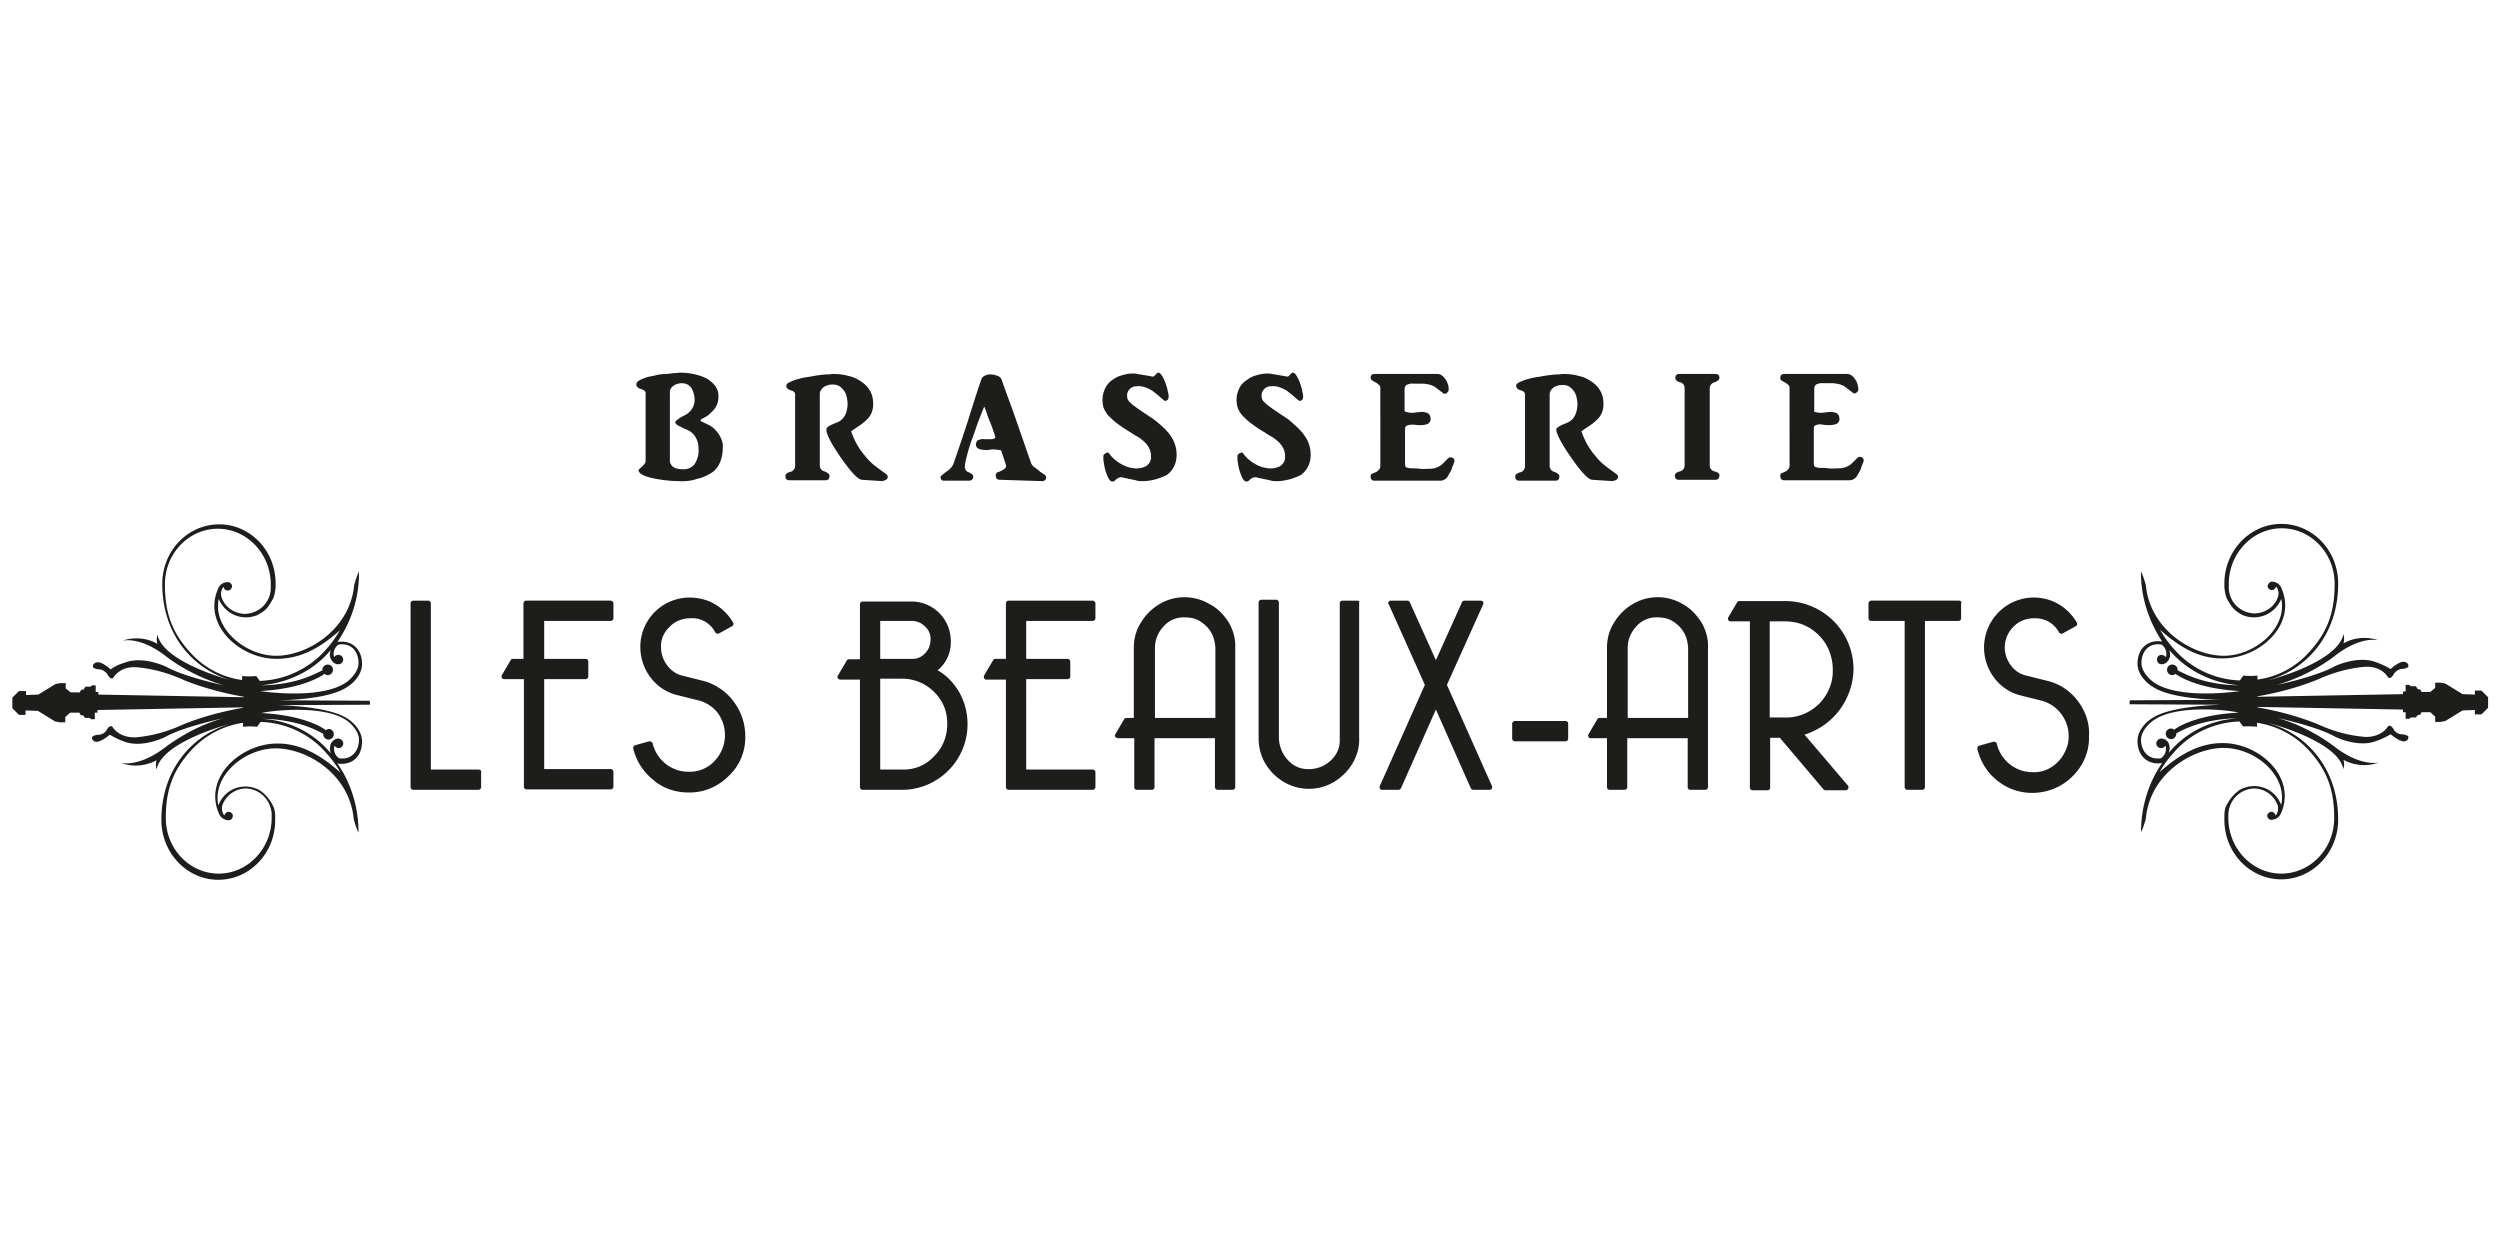 <?xml version="1.0" encoding="UTF-8"?> <svg xmlns="http://www.w3.org/2000/svg" viewBox="0 0 566.9 283.5"><path fill="#1D1D1B" d="M154 109.1c-1.7 0-3.5-.2-5.2-.5-2.7-.5-4-1.2-4-2 0-.1.3-.4.8-.8.2-.2.4-.4.6-.7.2-.2.2-.5.2-.8V89.1c0-.4-.4-.7-1.1-.9s-1-.6-1-1 .2-.6.6-.9c.5-.3 1.1-.5 1.6-.7.6-.2 1.4-.3 2.2-.5s1.6-.3 2.3-.3 1.4-.2 2-.2 1-.1 1.2-.1c1 0 2 .1 3 .3 1 .2 1.9.5 2.8.9.8.4 1.5 1 2.1 1.7.6.8.9 1.7.8 2.7 0 .6-.1 1.1-.3 1.6-.2.5-.5 1-.9 1.4-.4.4-.8.8-1.3 1.2-.5.3-1 .6-1.5.8v.4c.6.3 1.3.6 1.9.9.6.3 1.2.8 1.6 1.3.5.5.8 1.1 1.1 1.7.3.7.5 1.4.4 2.1 0 1.2-.2 2.4-.7 3.5-.4.9-1.1 1.8-2 2.3-1 .6-2.1 1.1-3.2 1.3-1.1.4-2.6.6-4 .5zm-.9-13.3c0-.2.2-.4.6-.7.5-.4 1.1-.7 1.7-1 1.3-.7 2.2-2.1 2.1-3.6 0-.4-.1-.9-.2-1.3s-.3-.8-.5-1.2c-.2-.3-.5-.6-.9-.8-.4-.2-.8-.3-1.3-.3-.7 0-1.4.2-1.9.6-.5.3-.9 1-.8 1.6v15.4c0 .3.1.6.3.9.2.3.4.5.7.6.3.2.6.3.9.3.3.1.7.1 1 .1 1.1.1 2.2-.4 2.8-1.3.6-1 .9-2.2.8-3.3 0-1-.2-1.9-.7-2.7-.4-.7-1.1-1.3-1.8-1.6-1-.4-1.7-.8-2.1-1-.4-.2-.6-.5-.7-.7zm42.4 13c-.9 0-2.5-1.7-4.8-5s-3.4-5.5-3.3-6.5c0-.4.8-.9 2.4-1.5.8-.3 1.4-.9 1.8-1.6.4-.8.6-1.7.6-2.7 0-.5-.1-1-.2-1.5s-.3-1-.6-1.4c-.3-.4-.6-.7-1-1-.5-.3-1-.4-1.5-.4-.3 0-.7 0-1 .1-.3.1-.7.2-1 .4-.3.2-.5.4-.7.7-.2.3-.3.6-.3.9v16.3c0 .6.5 1.2 1.1 1.3.7.3 1.1.6 1.1 1 0 .7-.3 1-.9 1H179c-.6 0-.9-.3-.9-1 0-.4.4-.7 1.1-.9.6-.1 1.1-.7 1.1-1.3V89.4c0-.4-.3-.7-1-.9s-1-.6-1-1c0-.3.2-.6.7-.8.6-.3 1.1-.5 1.8-.7.7-.2 1.5-.4 2.3-.5s1.6-.3 2.4-.4 1.5-.2 2.1-.2 1-.1 1.3-.1c1.1 0 2.2.1 3.3.4 1 .2 2 .6 2.9 1.2.8.5 1.6 1.2 2.1 2.1.6.9.8 2 .8 3.1 0 .7-.1 1.4-.4 2.1-.3.6-.6 1.1-1.1 1.5-.5.5-1 .9-1.6 1.3-.6.4-1.2.8-1.9 1.3.7 2 1.7 3.9 3.1 5.5.7.9 1.5 1.7 2.4 2.4.8.6 1.6 1.2 2.3 1.7.2.1.4.3.5.6 0 .2 0 .4-.1.5-.1.2-.3.3-.5.4-.2.1-.4.1-.6.2l-4.6-.3zm31.3 0c-.7 0-1-.3-1-1 0-.4.2-.7.7-.8.5-.2.9-.4 1.3-.7.3-.2.4-.6.3-.9l-1.1-3.3c-.7-.1-1.4-.2-2.1-.2-.8.2-1.7.2-2.6 0-.7-.2-1-.6-1-1.1 0-.4.2-.8.5-1 .5-.2 1.1-.3 1.6-.2h1.3c.4 0 .7-.1 1-.3-.1-.5-.2-1-.4-1.4-.2-.7-.5-1.5-.8-2.2s-.6-1.5-.8-2.2l-.5-1.3c-.3.6-.6 1.5-1.1 2.7s-.9 2.6-1.5 4.2c-.7 1.8-1.1 3.3-1.4 4.5-.2.8-.4 1.5-.4 2.3 0 .6.4 1.1.9 1.2.6.3 1 .6 1 .9 0 .6-.3 1-1 1H214c-.3 0-.5-.1-.6-.3-.1-.2-.1-.5-.1-.7.6-.5 1.2-1 1.8-1.4.5-.4.8-.8 1.1-1.4 1.1-3.2 2.2-6.4 3.2-9.5 1-3.2 2-6.4 3.1-9.6.1-.4.4-.7.8-.9.4-.2.8-.3 1.2-.3.5 0 1.1.1 1.6.3.4.1.8.4 1 .8 1.1 3.2 2.3 6.3 3.4 9.5s2.2 6.3 3.3 9.5c.2.4.4.7.7.9.3.2.8.6 1.4 1.1l.9.6c.3.2.4.4.4.5.1.5-.2.9-.7 1h-.3l-9.4-.3zm31.8.3c-.4 0-.7-.1-1.1-.2l-1.4-.3c-.5-.1-1-.2-1.4-.3-.3-.1-.6-.1-.9 0-.3.1-.6.3-.8.5-.2.2-.4.4-.7.4-.4 0-.7-.3-.9-.7-.3-.5-.5-1.1-.7-1.7-.2-.6-.3-1.3-.4-1.9-.1-.4-.1-.9-.1-1.3 0-.2 0-.3.1-.5.1-.1.2-.2.4-.3.1-.1.3-.1.4-.2.1 0 .2 0 .3.1.7 1 1.7 1.9 2.8 2.5 1 .6 2 .9 3.1 1 .9.1 1.8-.1 2.6-.5.7-.5 1.2-1.3 1.1-2.2 0-.6-.1-1.3-.4-1.8-.2-.5-.6-1-1-1.4-.4-.4-.9-.8-1.5-1.2-.6-.3-1.2-.7-1.8-1.1-1.2-.7-2.2-1.4-3-2-.7-.5-1.3-1.1-1.9-1.7-.5-.5-.8-1.1-1.1-1.7-.2-.6-.3-1.3-.3-2 0-.8.2-1.6.5-2.3.3-.7.8-1.4 1.4-1.9.7-.5 1.4-1 2.2-1.2.9-.3 1.8-.5 2.8-.5.3 0 .6 0 1 .1l1.2.2 1.2.2c.4.1.7.1 1 .2.1 0 .2 0 .4-.1l.3-.3.3-.3c.1-.1.2-.2.3-.2.3 0 .6.2.9.7.3.5.6 1.1.8 1.7.2.6.4 1.2.5 1.8.1.4.2.8.2 1.2 0 .7-.3 1-.9 1-.5-.4-1-.8-1.4-1.2-.5-.4-.9-.7-1.4-1.1-.5-.3-1.1-.6-1.7-.8-.6-.2-1.2-.3-1.9-.2-.6 0-1.1.2-1.5.6-.5.5-.7 1.1-.6 1.8 0 .4.2.8.5 1.1.4.4.8.8 1.3 1.1.5.4 1.1.8 1.7 1.2l1.8 1.2c.8.5 1.5 1.1 2.2 1.7.7.6 1.3 1.2 1.9 1.9.5.7 1 1.4 1.3 2.2.3.8.5 1.6.5 2.5.1 1.9-.7 3.7-2.2 4.8-1.8.9-3.9 1.5-6 1.4zm30.4 0c-.4 0-.7-.1-1.1-.2l-1.4-.3c-.5-.1-1-.2-1.4-.3-.3-.1-.6-.1-.9 0-.3.1-.6.3-.8.5-.2.2-.4.4-.7.4-.4 0-.7-.3-.9-.7-.3-.5-.5-1.1-.7-1.7-.2-.6-.3-1.3-.4-1.9-.1-.4-.1-.9-.1-1.3 0-.2 0-.3.1-.5.1-.1.2-.2.4-.3.1-.1.3-.1.4-.2.1 0 .2 0 .3.1.7 1 1.7 1.9 2.8 2.5 1 .6 2 .9 3.1 1 .9.1 1.8-.1 2.6-.5.7-.5 1.2-1.3 1.1-2.2 0-.6-.1-1.3-.4-1.8-.2-.5-.6-1-1-1.4-.4-.4-.9-.8-1.5-1.2-.6-.3-1.2-.7-1.8-1.1-1.2-.7-2.2-1.4-3-2-.7-.5-1.3-1.1-1.9-1.7-.5-.5-.8-1.1-1.1-1.7-.2-.6-.3-1.3-.3-2 0-.8.2-1.6.5-2.3.3-.7.8-1.4 1.5-1.9s1.4-1 2.2-1.2c.9-.3 1.8-.5 2.8-.5.3 0 .7 0 1 .1l1.2.2 1.2.2c.4.1.7.1 1 .2.1 0 .2 0 .4-.1l.3-.3.3-.3c.1-.1.2-.2.3-.2.3 0 .6.2.9.7.3.5.6 1.1.8 1.7.2.6.4 1.2.5 1.8.1.4.2.8.2 1.2 0 .7-.3 1-.9 1-.5-.4-1-.8-1.4-1.2-.5-.4-.9-.7-1.4-1.1-.5-.3-1.1-.6-1.7-.8-.6-.2-1.2-.3-1.9-.2-.6 0-1.1.2-1.5.6-.5.5-.7 1.1-.6 1.8 0 .4.2.8.5 1.1.4.4.8.8 1.3 1.1.5.4 1.1.8 1.7 1.2l1.8 1.2c.8.5 1.5 1.1 2.1 1.7.7.6 1.3 1.2 1.9 1.9.5.7 1 1.4 1.3 2.2.3.8.5 1.6.5 2.5.1 1.9-.7 3.7-2.2 4.8-1.8.9-3.9 1.5-6 1.4zm29.6-15.8c.5.2 1 .3 1.5.3.4 0 .7 0 1.1-.1.5 0 .8-.1 1.1-.1.5 0 1.1.1 1.5.3.4.3.6.7.6 1.2.1.5-.2.9-.6 1.2-.5.2-1.1.3-1.6.3s-1.1 0-1.5-.1h-.7c-.3 0-.6.1-.9.2-.4.1-.5.4-.5.9v7.6c0 .6.1 1 .4 1 .3.1.7.2 1.1.2.5 0 1.2 0 1.9.1s1.5 0 2.2 0c.6 0 1.1-.1 1.6-.3.5-.2 1-.5 1.3-.8l1.1-1.1c.3-.3.5-.4.6-.4.2 0 .5 0 .7.2.2.1.3.3.3.6 0 .2-.1.5-.2.7-.1.3-.3.7-.4 1.1s-.4.8-.6 1.2c-.2.3-.3.6-.6.9-.2.2-.5.4-.8.5-.2.1-.4.1-.6.1h-15c-.2 0-.5-.1-.6-.3-.2-.2-.2-.5-.2-.8 0-.2.1-.4.4-.5l.7-.3c.3-.1.5-.3.7-.5.2-.2.4-.5.4-.9V88c0-.3-.1-.6-.4-.8-.2-.2-.5-.4-.7-.5l-.7-.4c-.2-.1-.3-.3-.4-.6 0-.6.3-.9.9-.9h14.2c.4 0 .7.1 1 .3.3.2.6.5.8.8.3.4.5.8.6 1.2.2.4.2.9.2 1.3 0 .3-.2.5-.4.7-.1.1-.2.1-.4.2-.2 0-.4 0-.5-.2-.7-.5-1.2-.9-1.6-1.2-.4-.3-.8-.5-1.2-.6-.5-.2-1-.2-1.5-.3h-2.4c-.6-.1-1.1.1-1.6.3-.3.3-.4.6-.4 1v4.9c0 .1.1.1.1.1zm42.5 15.5c-.9 0-2.5-1.7-4.8-5s-3.4-5.5-3.4-6.4c0-.4.8-.9 2.4-1.5.8-.3 1.4-.9 1.8-1.6.4-.8.6-1.7.6-2.7 0-.5-.1-1-.2-1.5s-.3-1-.6-1.4c-.3-.4-.6-.7-1-1-.5-.3-1-.4-1.5-.4-.3 0-.7 0-1 .1-.3.1-.7.2-1 .4-.3.2-.5.4-.7.7-.2.3-.3.6-.3.9v16.3c0 .6.5 1.2 1.1 1.3.7.3 1.1.6 1.1 1 0 .7-.3 1-.9 1h-8.2c-.6 0-.9-.3-.9-1 0-.4.4-.7 1.1-.9.6-.1 1.1-.7 1.1-1.3V89.4c0-.4-.3-.7-1-.9s-1-.6-1-1c0-.3.2-.6.7-.8.6-.3 1.1-.5 1.8-.7.7-.2 1.5-.4 2.3-.5s1.6-.3 2.5-.4 1.5-.2 2.1-.2 1-.1 1.3-.1c1.1 0 2.2.1 3.3.4 1 .2 2 .6 2.9 1.2.8.5 1.6 1.2 2.1 2.1.6.9.8 2 .8 3.1 0 .7-.1 1.4-.4 2.1-.3.6-.6 1.1-1.1 1.5-.5.5-1 .9-1.6 1.3-.6.4-1.2.8-1.9 1.3.7 2 1.7 3.9 3.1 5.5.7.9 1.5 1.7 2.4 2.4.8.6 1.6 1.2 2.3 1.7.2.1.4.3.5.6 0 .2 0 .4-.1.5-.1.2-.3.3-.5.4-.2.1-.4.1-.6.2l-4.6-.3zm19.6 0c-.6 0-.9-.3-.9-1 0-.4.4-.7 1.1-.9.6-.1 1.1-.7 1.1-1.3V88c0-.6-.4-1.2-1-1.3-.7-.2-1.1-.5-1.1-1 0-.6.3-.9.9-.9h8.2c.6 0 .9.3.9.9 0 .4-.4.7-1.1 1-.6.1-1.1.7-1.1 1.3v17.6c0 .6.5 1.2 1.1 1.3.8.2 1.1.5 1.1.9 0 .6-.3 1-.9 1h-8.3zm30.6-15.5c.5.2 1 .3 1.5.3.4 0 .7 0 1.1-.1.5 0 .8-.1 1.1-.1.5 0 1.1.1 1.5.3.4.3.6.7.6 1.2.1.5-.2.9-.6 1.2-.5.2-1.1.3-1.6.3s-1 0-1.5-.1l-.7-.1c-.3 0-.6.1-.9.2-.4.1-.5.4-.5.9v7.6c0 .6.1 1 .4 1 .3.1.7.2 1.1.2.5 0 1.2 0 1.9.1s1.5 0 2.2 0c.6 0 1.1-.1 1.7-.3.5-.2 1-.5 1.3-.8l1.1-1.1c.3-.3.5-.4.6-.4.2 0 .5 0 .7.2.2.1.3.3.3.6 0 .2-.1.5-.2.7-.1.3-.3.7-.4 1.1s-.4.8-.6 1.2c-.2.3-.3.6-.6.9-.2.2-.5.4-.8.5-.2.1-.4.1-.6.1h-14.9c-.2 0-.5-.1-.6-.3-.2-.2-.2-.5-.2-.8 0-.2.1-.4.3-.5l.7-.3c.3-.1.5-.3.7-.5.2-.2.4-.5.4-.9V88c0-.3-.1-.6-.4-.8-.2-.2-.5-.4-.7-.5l-.7-.4c-.2-.1-.3-.3-.3-.6 0-.6.3-.9.9-.9h14.2c.4 0 .7.1 1 .3.3.2.6.5.8.8.3.4.5.8.6 1.2.1.4.2.9.2 1.3 0 .1 0 .2-.1.3l-.3.3c-.1.1-.2.2-.4.2s-.4 0-.5-.2c-.7-.5-1.2-.9-1.6-1.2-.4-.3-.8-.5-1.2-.6-.5-.2-1-.2-1.5-.3h-2.4c-.6-.1-1.1.1-1.6.3-.3.3-.4.6-.4 1v4.9l-.1.2zM166.3 159c1.7 2.2 2.7 5 2.7 7.9.1 3.4-1.3 6.8-3.8 9.1-2.4 2.4-5.7 3.8-9.1 3.7-2.9 0-5.7-.9-7.9-2.8a13 13 0 0 1-4.6-7.1c-.1-.3.1-.7.4-.8l3.2-.9c.2 0 .3 0 .5.1.1.1.3.2.3.4.9 3.7 4.2 6.4 8.1 6.4 2.2.1 4.4-.8 5.9-2.4 2.9-3 3.2-7.7.7-11-1.1-1.4-2.7-2.4-4.4-2.8l-4.8-1.2c-2.4-.6-4.5-2-6-4s-2.3-4.4-2.3-6.9c0-6.2 5-11.2 11.2-11.2 2 0 4 .5 5.7 1.5 1.7 1 3.1 2.4 4.1 4.1.1.1.1.3.1.5s-.1.3-.3.4l-2.9 1.6c-.3.2-.7.1-.9-.2-1.1-2.1-3.3-3.4-5.7-3.2-1.8 0-3.5.7-4.7 2-1.3 1.2-2 2.9-1.9 4.6 0 1.5.5 2.9 1.4 4.1.8 1.1 2.1 2 3.4 2.3l4.8 1.2c2.6.7 5.1 2.3 6.8 4.6zm51-2.4c1.4 2.3 2.1 5 2.1 7.6 0 8.2-6.6 14.8-14.7 14.9h-9.1c-.3 0-.6-.3-.6-.6v-24.4h-4.5c-.3 0-.6-.3-.6-.6 0-.1 0-.2.1-.3l2-3.4c.1-.2.3-.3.5-.3h2.5V137c0-.3.3-.6.6-.6h11.1c4.9 0 8.9 4 8.9 8.9v.1c.1 2.5-1 5-3 6.6 1.9 1 3.5 2.7 4.7 4.6zm-17.7 17.9h5c2.8.1 5.4-1 7.3-3.1 1.9-1.9 2.9-4.5 2.9-7.2 0-1.9-.4-3.7-1.4-5.3-1.9-3.1-5.2-5-8.8-5h-5v20.6zm7.1-25.1c1.2.1 2.3-.4 3.1-1.3.8-.8 1.2-1.9 1.2-3 .1-1.2-.4-2.3-1.3-3.1-.8-.8-1.9-1.2-3-1.2h-7.1v8.6h7.1zm41.1-13.2h-19.1c-.3 0-.6.3-.6.6v12.6h-2.4c-.2 0-.4.1-.5.3l-2 3.4c-.2.3-.1.7.1.9.1.1.3.1.4.1h4.4v24.4c0 .3.3.6.6.6h19.1c.3 0 .6-.3.6-.6v-3.4c0-.3-.3-.6-.6-.6h-15.1V154h9.4c.3 0 .6-.3.6-.6V150c0-.3-.3-.6-.6-.6h-9.4v-8.6h15.1c.3 0 .6-.3.6-.6v-3.4c0-.3-.3-.6-.6-.6zm30.8 4.9c1 1.7 1.6 3.7 1.5 5.7v31.7c0 .3-.3.6-.6.6h-3.4c-.3 0-.6-.3-.6-.6v-11.1h-13.7v11.1c0 .3-.3.6-.6.6h-3.4c-.4 0-.6-.3-.6-.6v-11.1h-3.7c-.2 0-.4-.1-.6-.3-.1-.2-.1-.4 0-.6l2-3.4c.1-.2.3-.3.5-.3h1.7v-15.9c0-2 .5-4 1.6-5.7 1-1.7 2.5-3.2 4.2-4.2 3.5-2.1 7.9-2.1 11.4 0 1.8.9 3.2 2.4 4.3 4.1zm-4.1 2.1c-.6-1-1.5-1.8-2.5-2.4-1-.6-2.2-.8-3.3-.8-1.9-.1-3.7.7-4.9 2.1-1.2 1.3-1.9 3-1.9 4.8v15.9h13.7v-15.9c-.1-1.4-.4-2.6-1.1-3.7zm33.3-7h-3.4c-.3 0-.6.3-.6.6v30.8c.1 1.9-.7 3.7-2.1 4.9-1.3 1.2-3 1.9-4.8 1.9-1.9.1-3.7-.7-4.9-2.1-1.2-1.3-1.9-3-2-4.8v-30.9c0-.3-.3-.6-.6-.6H286c-.3 0-.6.3-.6.6v30.8c0 2 .5 4 1.5 5.7 1 1.7 2.5 3.2 4.2 4.2 3.5 2.1 7.9 2.1 11.4 0 1.7-1 3.2-2.5 4.2-4.2 1-1.7 1.6-3.7 1.5-5.7v-30.8c.2-.1-.1-.4-.4-.4zm28.5.9c.1-.2.1-.4 0-.6-.1-.2-.3-.3-.5-.3h-3.7c-.2 0-.5.1-.6.4l-5.9 13.1-5.9-13.1c-.1-.2-.3-.4-.6-.4h-3.7c-.4 0-.6.3-.6.6 0 .1 0 .2.1.2l8.2 18.3-10.2 22.9c-.1.2-.1.4 0 .6.1.2.3.3.5.3h3.7c.3 0 .5-.2.6-.4l7.9-17.8 7.9 17.8c.1.2.3.4.6.4h3.7c.2 0 .4-.1.5-.3.1-.2.1-.4 0-.6l-10.2-22.9 8.2-18.2zm18.7 26.4h-11.5c-.3 0-.6.3-.6.6v3.4c0 .3.3.6.6.6H355c.3 0 .6-.3.6-.6v-3.4c0-.4-.3-.6-.6-.6zm30.8-22.4c1 1.7 1.6 3.7 1.5 5.7v31.7c0 .3-.3.6-.6.6h-3.4c-.4 0-.6-.3-.6-.6v-11.1H369v11.1c0 .3-.3.6-.6.6H365c-.4 0-.6-.3-.6-.6v-11.1h-3.7c-.2 0-.4-.1-.5-.3-.1-.2-.1-.4 0-.6l2-3.4c.1-.2.3-.3.5-.3h1.7v-15.9c0-2 .5-4 1.6-5.7 1-1.7 2.5-3.2 4.2-4.2 3.5-2.1 7.9-2.1 11.4 0 1.7.9 3.1 2.4 4.2 4.1zm-4.1 2.1c-.6-1-1.5-1.8-2.5-2.4-1-.6-2.2-.8-3.3-.8-1.9-.1-3.7.7-4.9 2.1-1.2 1.3-1.9 3-1.9 4.8v15.9h13.7v-15.9c-.1-1.4-.4-2.6-1.1-3.7zm32.6 20.7c-1.5 1.2-3.3 2.1-5.1 2.7l9.8 11.5c.2.2.2.5.1.7-.1.2-.3.4-.6.4H414c-.2 0-.4-.1-.5-.2l-9.9-11.7h-2.2v11.3c0 .4-.3.6-.6.6h-3.4c-.3 0-.6-.3-.6-.6v-37.7h-4.4c-.2 0-.4-.1-.5-.3-.1-.2-.1-.4 0-.6l2-3.4c.1-.2.3-.3.5-.3h10.4c8.6 0 15.5 6.9 15.5 15.5-.1 4.7-2.3 9.2-6 12.1zM414 146c-1-1.6-2.4-2.9-4-3.8-1.6-.9-3.4-1.3-5.3-1.3h-3.4v21.8h3.4c3 .1 5.8-1.1 7.9-3.2 2-2.1 3.1-4.8 3-7.7 0-2.1-.6-4.1-1.6-5.8zm30.2-9.8h-19.9c-.3 0-.6.3-.6.6v3.4c0 .4.3.6.6.6h7.6v37.7c0 .3.3.6.6.6h3.4c.3 0 .6-.3.6-.6v-37.7h7.6c.4 0 .6-.3.6-.6v-3.4c.2-.3-.1-.6-.5-.6.1 0 .1 0 0 0zm27 22.8c-1.7-2.3-4.1-3.9-6.9-4.6l-4.8-1.2c-1.4-.3-2.6-1.1-3.5-2.3-.9-1.2-1.4-2.6-1.4-4.1 0-1.7.7-3.4 1.9-4.6 1.2-1.3 2.9-2 4.7-2 2.4-.1 4.6 1.1 5.7 3.2.2.3.6.4.9.2l2.9-1.6c.2-.1.3-.2.3-.4s0-.3-.1-.5c-1-1.7-2.4-3.1-4.1-4.1-1.7-1-3.6-1.5-5.6-1.5-6.2 0-11.2 5-11.3 11.2v.1c0 2.5.8 4.9 2.3 6.9 1.5 2 3.6 3.4 6 4l4.8 1.2c4.4 1.2 7 5.8 5.8 10.2-.4 1.3-1.1 2.6-2.1 3.6-1.5 1.6-3.6 2.5-5.8 2.4-3.9 0-7.2-2.7-8.1-6.4 0-.2-.1-.3-.3-.4-.2-.1-.3-.1-.5-.1l-3.2.9c-.3.1-.5.4-.4.8.7 2.8 2.2 5.3 4.5 7.1 2.2 1.8 5 2.8 7.9 2.8 3.4 0 6.7-1.3 9.1-3.7 2.5-2.4 3.9-5.7 3.8-9.1.2-3-.8-5.7-2.5-8zm-362.7 15.5H97.7v-37.7c0-.3-.3-.6-.6-.6h-3.4c-.3 0-.6.3-.6.6v41.7c0 .3.3.6.6.6h14.8c.3 0 .6-.3.6-.6v-3.4c.1-.3-.2-.6-.6-.6zm29.9-38.3h-19.1c-.3 0-.6.3-.6.6v12.6h-2.4c-.2 0-.4.1-.5.3l-2 3.4c-.1.2-.1.4 0 .6.1.2.3.3.6.3h4.4v24.4c0 .4.3.6.6.6h19.1c.3 0 .6-.3.6-.6V175c0-.3-.3-.6-.6-.6h-15.1V154h9.4c.3 0 .6-.3.6-.6V150c0-.4-.3-.6-.6-.6h-9.4v-8.6h15.1c.3 0 .6-.3.6-.6v-3.4c0-.3-.3-.6-.7-.6zM81.4 129.6c-.5 1-.8 2.1-1.1 3.1v.1c-1 9.9-10.4 15.8-17.5 15.9s-14.6-6.2-13.2-12.9c1.4 3.4 5.2 5.1 8.7 3.7.2-.1.4-.2.5-.3h.1l.1-.1c1.6-.9 2.1-1.9 3-3.5.3-.8.4-1.6.5-2.4v-.9c0-7.4-5.7-13.4-12.8-13.4s-12.9 6-12.9 13.5v.1c0 11.1 6.7 19.2 15.7 21.8 0 0-15.5-4-16.8-10.4-.2.7-.2 1.5 0 2.1-2.4-1.4-5.4-1.6-8-.7 0 0 4.1-1.2 10.3 3.8 3.8 2.8 8.1 4.9 12.7 6.3 0 0-8.9-1.9-13-4.2 0 0-5.3-2.6-9.5-.9-1.1.3-2.2.8-3.1 1.5 0 0-2-1.9-3.2-1.6 0 0-1 .2-.8 1.1 0 0 .4.5 1.7.5.6.2 1.1.5 1.5 1 0 0 .7 1.5 1.4.9 0 0 1.3-2.6 5.2-2.4 3.8.3 7.5 1.4 11 3 4.3 1.7 8.8 2.9 13.4 3.7v.1l-33-.6v-.6h-.6v-1.5h-.8l-.4.3h-1.1l-.5.7h-.5l-.3.6H16l-1.1-.9v-1.2h-1.2l-1.1.2-3.9 2.4-2.8.1v-.9H4.3l-1.5 1.5v2.4l1.5 1.5h1.5v-1l2.8.1 3.9 2.4 1.1.2h1.2v-1.2l1.1-1H18l.3.6h.5l.5.6h1l.4.3h.8v-1.5h.6v-.6l33-.6v.1c-4.6.8-9.1 2-13.4 3.7-3.4 1.6-7.2 2.7-11 3-3.9.1-5.2-2.4-5.2-2.4-.7-.6-1.4.9-1.4.9-.4.5-.9.8-1.5.9-1.3 0-1.7.5-1.7.5-.2.9.8 1.1.8 1.1 1.1.2 3.2-1.6 3.2-1.6 1 .6 2 1.1 3.1 1.5 4.2 1.7 9.5-1 9.5-1 4.1-2.3 13-4.2 13-4.2-4.6 1.3-8.8 3.5-12.7 6.3-6.2 4.9-10.3 3.8-10.3 3.8 2.6 1 5.6.7 8-.6-.2.7-.2 1.4 0 2.1 1.2-6.4 16.8-10.4 16.8-10.4-9 2.6-15.7 10.7-15.7 21.8v.1c0 7.4 5.8 13.5 12.9 13.5s12.9-6 12.9-13.5v-.9c0-.8-.1-1.6-.5-2.4-.7-1.4-1.7-2.6-3-3.5 0 0-.1 0-.1-.1h-.1c-3.3-1.7-7.3-.4-8.9 2.9l-.3.6c-1.4-6.8 6.1-13 13.2-12.9s16.5 5.9 17.5 15.9v.1c.3 1.1.6 2.1 1.1 3.1 0-5.6-1.6-11.1-4.8-15.7.3.1.7.1 1 .1 2.6 0 4.6-1.8 4.6-5.1 0-2.3-1.9-4.3-3.4-5.2-3.4-2.2-10.6-2.8-15.5-3l20.6-.1c.1 0 .1-.2.1-.4s0-.3-.1-.4v-.1l-20.6-.1c4.8-.1 12.1-.7 15.5-3 1.5-.9 3.4-2.9 3.4-5.2 0-3.3-2.1-5.1-4.6-5.1-.3 0-.7 0-1 .1 3.4-5 5-10.5 4.9-16m-23.1 35.2l.8-1.1c5.8.2 11.3 2.8 15 7.2 1.2 1.3 2.2 2.7 3.1 4.3-4.8-4.3-9.3-6.6-14.3-6.6-8.4 0-16.9 7.8-13.2 16 .4.9 1.3 1.4 2.2 1.4.5 0 .9-.5.9-1 0-.4-.3-.8-.8-.9-.5-.1-1 .3-1.1.8-.1 0-.1-.1-.2-.2-.4-.7-.5-1.6-.2-2.3.9-2.2 3-3.6 5.3-3.6 3.1.1 5.6 2.6 5.8 5.7v1c0 6.9-5.4 12.6-12 12.6s-12-5.6-12-12.6v-.1c0-6.4 1.7-10.8 5.7-15.2 3.1-3.4 7.2-5.6 11.8-6.3v.9c1-.1 2.1-.1 3.2 0m20.2-1.5c1.2.8 2.9 2.6 2.9 4.4 0 2.7-1.7 4.3-3.7 4.3-.3 0-.6 0-.9-.1-.8-.6-1.2-1.6-1-2.6 0-.1 0-.1.1-.2.3.5.9.7 1.4.4.5-.3.7-.9.4-1.4-.2-.4-.7-.7-1.2-.6h-.2l-.2.1c-.6.3-1.1.8-1.2 1.5 0 .2-.1.4-.1.6 0 .4.1.7.2 1.1-3.9-4.7-9.6-7.5-15.7-7.8 2 0 4.1.2 6.1.6 2.8.5 5.4 1.4 7.9 2.8v.1c0 .6.5 1.2 1.2 1.2.6 0 1.2-.5 1.2-1.2 0-.6-.5-1.2-1.1-1.2-.3 0-.5.1-.7.3-.7-.6-5-3.4-14.6-3.9 1.7-.5 13.8-2 19.2 1.6M75 147.4c-.1.3-.2.7-.2 1.1 0 .2 0 .4.1.6.2.6.6 1.2 1.2 1.4l.2.1h.2c.5.1 1-.1 1.2-.6.3-.5 0-1.2-.5-1.4-.5-.2-1.1-.1-1.4.4 0-.1-.1-.1-.1-.2-.2-1 .2-2 1-2.6.3-.1.6-.1.9-.1 2.1 0 3.7 1.6 3.7 4.3 0 1.8-1.7 3.6-2.9 4.4-5.5 3.7-17.6 2.2-19.4 1.9 9.6-.5 13.9-3.4 14.6-3.9.2.2.5.3.7.3.6 0 1.2-.5 1.2-1.2s-.5-1.2-1.2-1.2c-.6 0-1.2.5-1.2 1.2v.1c-2.5 1.3-5.1 2.3-7.9 2.8-2 .4-4.1.6-6.1.6 6.2-.5 12-3.3 15.9-8m2.1-4.5c-.9 1.5-1.9 3-3.1 4.3-3.8 4.4-9.3 7-15.1 7.2l-.8-1.1c-1.1.1-2.1.1-3.2 0v.9c-4.5-.6-8.7-2.8-11.8-6.3-4-4.4-5.7-8.8-5.7-15.3v-.1c0-7 5.4-12.6 12-12.6s12 5.7 12 12.6v1c-.1 3.1-2.6 5.6-5.8 5.7-2.3 0-4.5-1.4-5.3-3.6-.3-.8-.2-1.6.2-2.3l.2-.2c.1.5.5.9 1.1.8.4-.1.7-.4.8-.8.1-.5-.3-1-.8-1.1h-.1c-1 0-1.8.5-2.2 1.4-3.7 8.2 4.8 16 13.2 16 5.2 0 9.6-2.2 14.4-6.5M485.5 129.6c.5 1 .8 2.1 1.1 3.1v.1c1 9.9 10.4 15.8 17.5 15.9s14.6-6.2 13.2-12.9c-1.4 3.4-5.2 5.1-8.7 3.7-.2-.1-.4-.2-.5-.3h-.1l-.1-.1c-1.6-.9-2.1-1.9-3-3.5-.3-.8-.4-1.6-.5-2.4v-.9c0-7.4 5.8-13.5 12.9-13.5 7.1 0 12.9 6 12.9 13.5v.1c0 11.1-6.7 19.2-15.7 21.8h.1s15.5-4 16.8-10.4c.2.7.2 1.5 0 2.1 2.4-1.4 5.4-1.6 8-.7 0 0-4.1-1.2-10.3 3.8-3.8 2.8-8.1 4.9-12.7 6.3 0 0 8.9-1.9 13-4.2 0 0 5.3-2.6 9.5-.9 1.1.4 2.2.9 3.2 1.5 0 0 2-1.9 3.2-1.6 0 0 1 .2.8 1.1 0 0-.4.5-1.7.5-.6.2-1.1.5-1.5 1 0 0-.7 1.5-1.4.9 0 0-1.3-2.6-5.2-2.4-3.8.3-7.5 1.4-11 3-4.3 1.7-8.8 2.9-13.4 3.7v.1l33-.6v-.6h.6v-1.5h.8l.4.3h1.1l.5.7h.5l.3.6h2l1.1-.9v-1.2h1.2l1.1.2 3.9 2.4 2.8.1v-.9h1.5l1.5 1.5v2.4l-1.5 1.5h-1.5v-1l-2.8.1-3.9 2.4-1.1.2h-1.2v-1.2l-1.1-1h-2l-.3.6h-.5l-.5.6h-1.1l-.4.3h-.8v-1.5h-.6v-.6l-33-.6v.1c4.6.8 9.1 2 13.4 3.7 3.4 1.6 7.2 2.7 11 3 3.9.1 5.2-2.4 5.2-2.4.7-.6 1.4.9 1.4.9.4.5.9.8 1.5.9 1.3 0 1.7.5 1.7.5.2.9-.8 1.1-.8 1.1-1.1.2-3.2-1.6-3.2-1.6-1 .6-2 1.1-3.2 1.5-4.2 1.7-9.5-1-9.5-1-4.1-2.3-13-4.2-13-4.2 4.6 1.3 8.9 3.5 12.7 6.3 6.2 4.9 10.3 3.8 10.3 3.8-2.6 1-5.6.7-8-.6.2.7.2 1.4 0 2.1-1.3-6.4-16.8-10.4-16.8-10.4h-.1c9 2.6 15.7 10.7 15.7 21.8v.1c0 7.4-5.8 13.5-12.9 13.5s-12.9-6-12.9-13.5v-.9c0-.8.1-1.7.5-2.4.7-1.4 1.7-2.6 3-3.5 0 0 .1 0 .1-.1h.1c3.3-1.7 7.3-.4 8.9 2.9l.3.6c1.4-6.8-6.1-13-13.2-12.9s-16.5 5.9-17.5 15.9v.1c-.3 1.1-.6 2.1-1.1 3.1 0-5.6 1.6-11.1 4.8-15.7-.3.1-.7.1-1 .1-2.5 0-4.6-1.8-4.6-5.1 0-2.3 1.9-4.3 3.4-5.2 3.4-2.2 10.6-2.8 15.5-3l-20.6-.1c-.1 0-.1-.2-.1-.4s0-.3.1-.4v-.1l20.6-.1c-4.8-.1-12.1-.7-15.5-3-1.5-.9-3.4-2.9-3.4-5.2 0-3.3 2.1-5.1 4.6-5.1.3 0 .7 0 1 .1-3.2-4.9-4.9-10.4-4.8-15.9m23.1 35.1l-.8-1.1c-5.8.2-11.3 2.8-15 7.2-1.2 1.3-2.2 2.7-3.1 4.3 4.8-4.3 9.3-6.6 14.3-6.6 8.4 0 16.9 7.8 13.2 16-.4.9-1.3 1.4-2.2 1.4-.5 0-.9-.5-.9-1 .1-.4.4-.7.8-.8.5-.1 1 .3 1.1.8.1 0 .1-.1.2-.2.4-.7.5-1.6.2-2.3-.9-2.2-3-3.6-5.3-3.6-3.1.1-5.6 2.6-5.8 5.7v1c0 6.9 5.4 12.6 12 12.6s12-5.6 12-12.6v-.1c0-6.4-1.7-10.8-5.7-15.2-3.1-3.4-7.2-5.6-11.8-6.3v.9c-1-.1-2.1-.1-3.2-.1m-20.2-1.4c-1.2.8-2.9 2.6-2.9 4.4 0 2.7 1.7 4.3 3.7 4.3.3 0 .6 0 .9-.1.8-.6 1.2-1.6 1-2.6 0-.1 0-.1-.1-.2-.3.5-.9.7-1.5.4-.5-.3-.7-.9-.4-1.4.2-.4.7-.7 1.2-.6h.2l.2.1c.6.2 1.1.7 1.2 1.4 0 .2.1.4.1.6 0 .4-.1.7-.2 1.1 3.9-4.7 9.6-7.5 15.7-7.8-2 0-4.1.2-6.1.6-2.8.5-5.4 1.4-7.9 2.8v.1c0 .6-.5 1.2-1.2 1.2-.6 0-1.2-.5-1.2-1.2 0-.6.5-1.2 1.2-1.2.3 0 .5.1.7.3.7-.6 5-3.4 14.6-3.9-1.6-.5-13.8-2-19.2 1.7m3.5-15.9c.1.3.2.7.2 1.1 0 .2 0 .4-.1.6-.2.6-.6 1.2-1.2 1.4l-.2.1h-.2c-.5.1-1-.1-1.2-.6-.2-.5 0-1.2.5-1.4.5-.2 1.1 0 1.4.4 0-.1.1-.1.1-.2.2-1-.2-2-1-2.6-.3-.1-.6-.1-.9-.1-2.1 0-3.7 1.6-3.7 4.3 0 1.8 1.7 3.6 2.9 4.4 5.5 3.7 17.6 2.2 19.4 1.9-9.6-.5-13.9-3.4-14.6-3.9-.2.2-.5.3-.7.3-.6 0-1.2-.5-1.2-1.2s.5-1.2 1.2-1.2c.6 0 1.2.5 1.2 1.2v.1c2.5 1.3 5.1 2.3 7.9 2.8 2 .4 4.1.6 6.1.6-6.2-.5-11.9-3.3-15.9-8m-2.1-4.6c.9 1.5 1.9 3 3.1 4.3 3.8 4.4 9.2 7 15 7.2l.8-1.1c1.1.1 2.1.1 3.2 0v.9c4.5-.6 8.7-2.8 11.8-6.3 4-4.4 5.7-8.8 5.7-15.3v-.1c0-7-5.4-12.6-12-12.6s-12 5.7-12 12.6v1c.1 3.1 2.6 5.6 5.8 5.7 2.3 0 4.5-1.4 5.3-3.6.3-.8.2-1.6-.2-2.3l-.2-.2c-.1.5-.6.9-1.1.8-.4-.1-.7-.4-.8-.8 0-.5.4-1 .9-1.1 1 0 1.8.5 2.2 1.4 3.7 8.2-4.8 16-13.2 16-5.1.1-9.5-2.2-14.3-6.5"></path></svg> 